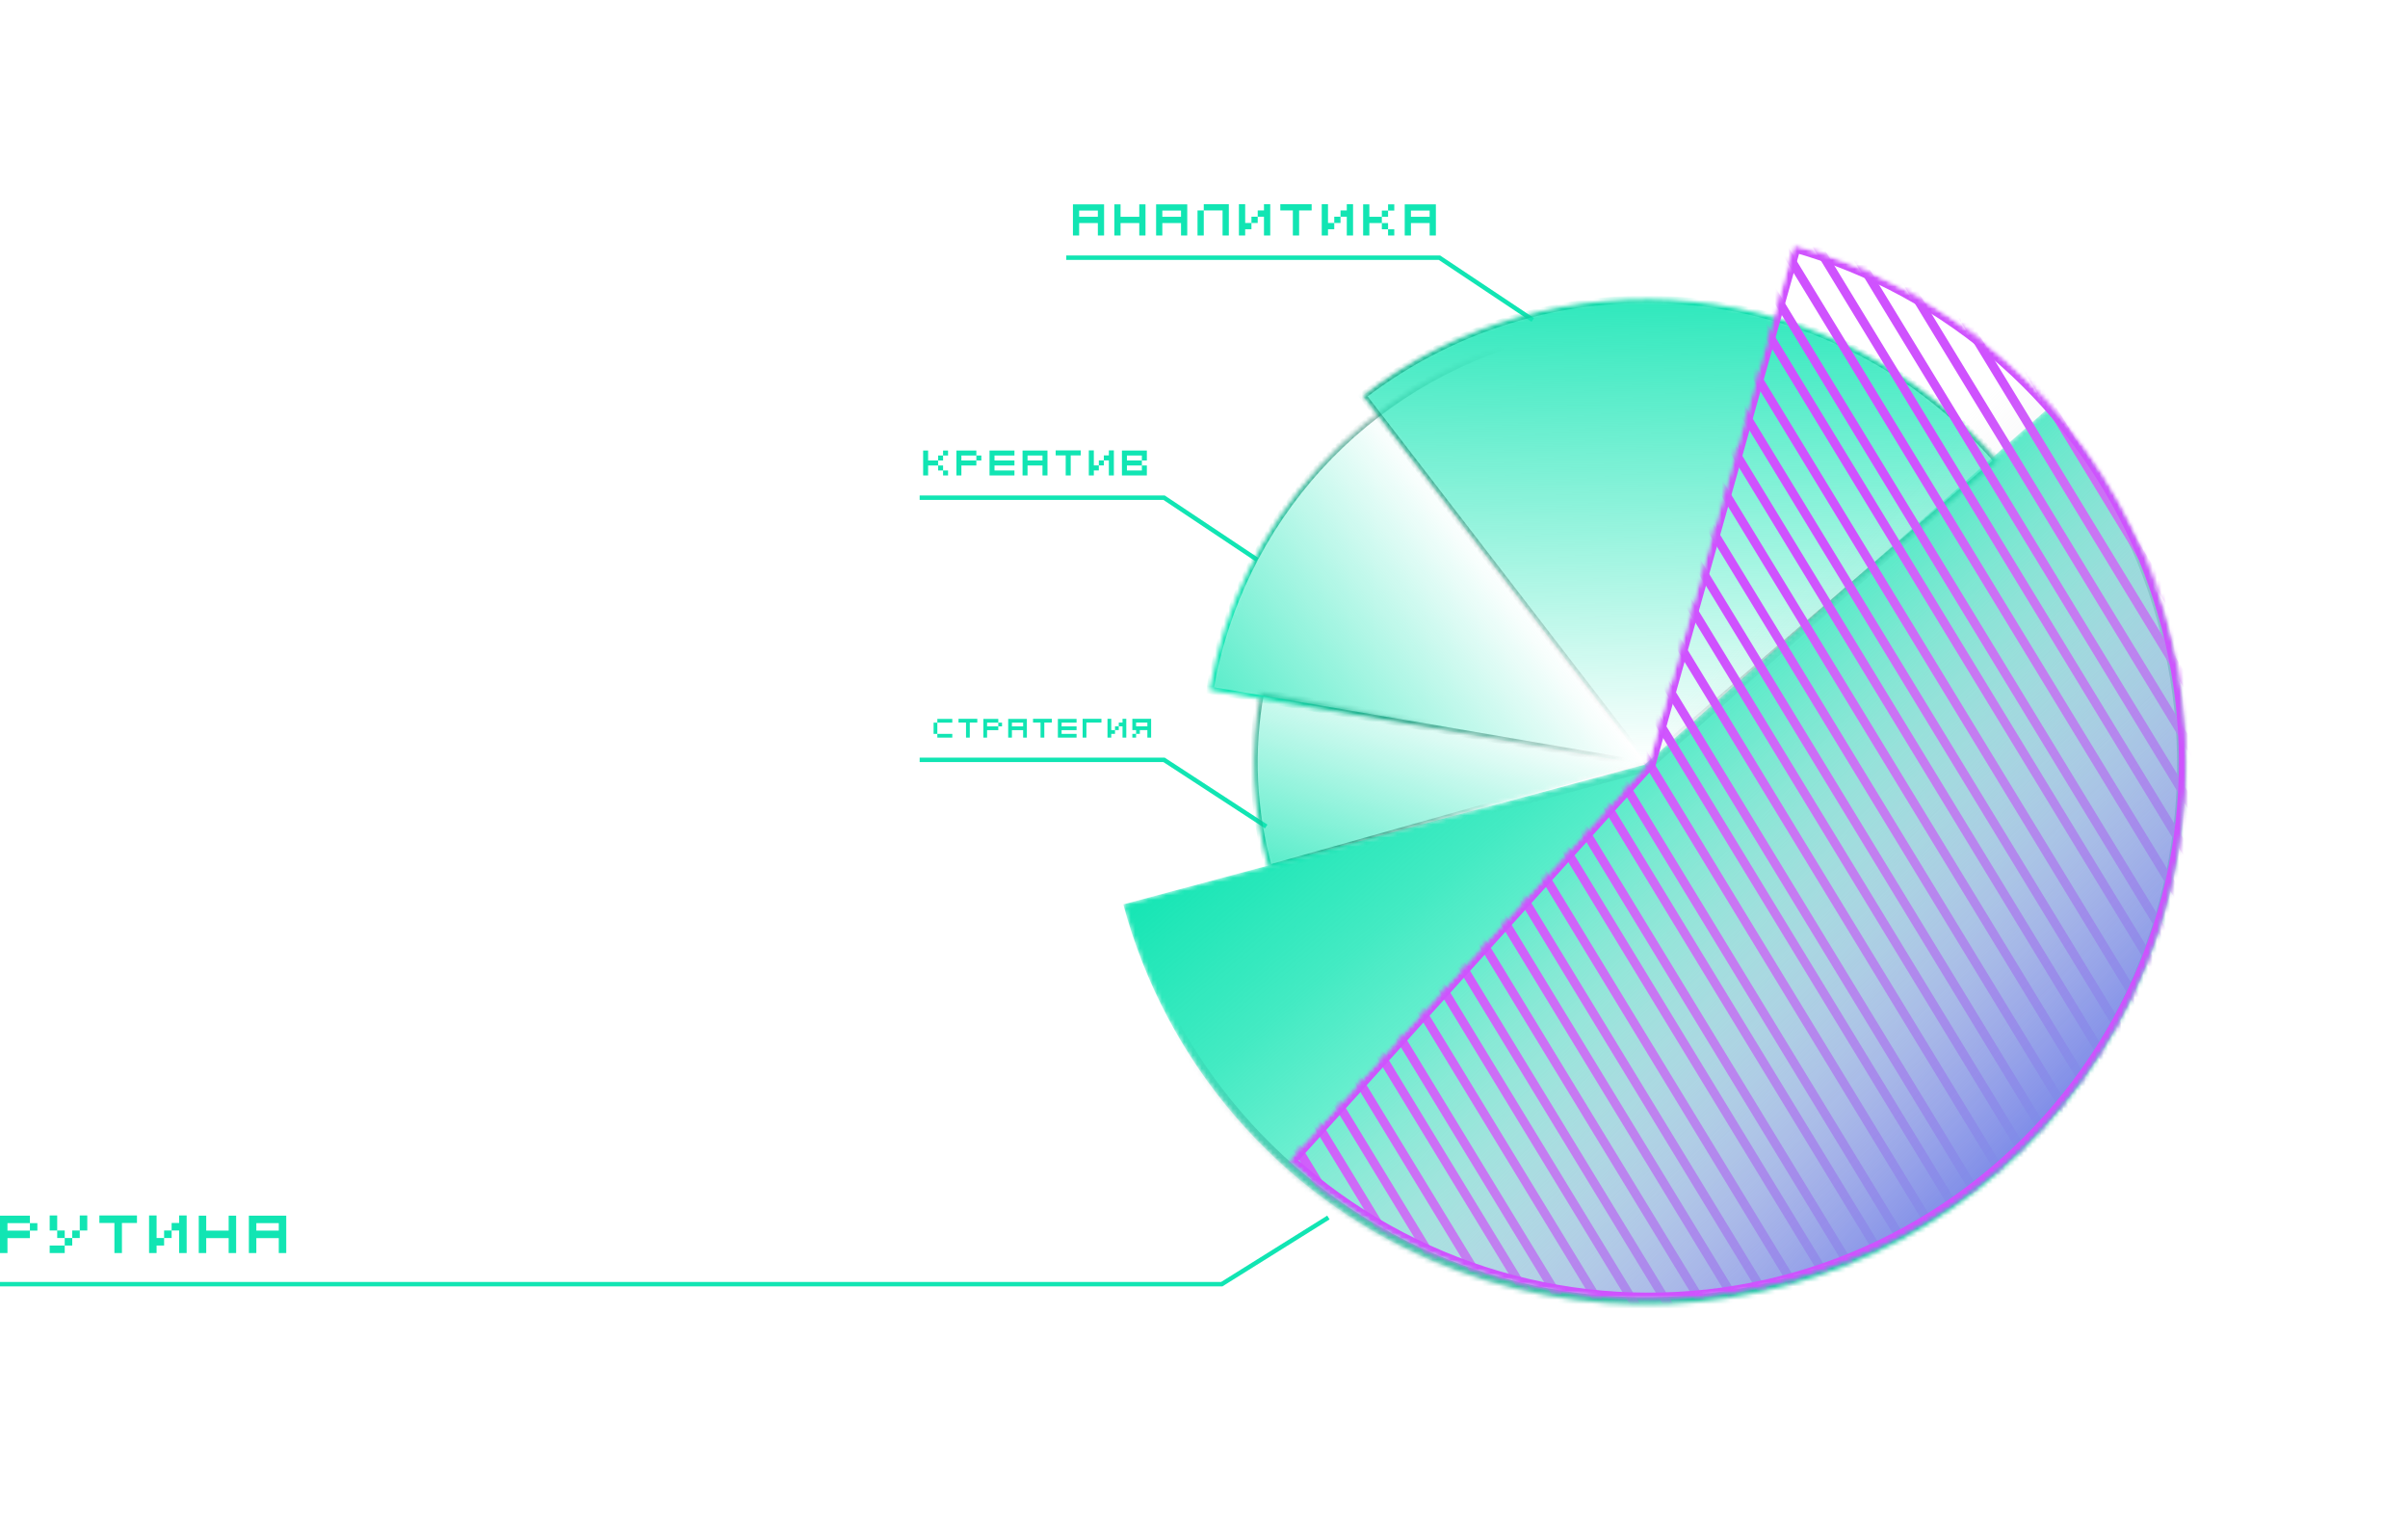 <svg width="542" height="343" viewBox="0 0 542 343" fill="none" xmlns="http://www.w3.org/2000/svg">
<path d="M210.978 162.634H211.818V161.794H210.978V162.634ZM211.818 162.634H212.664V161.794H211.818V162.634ZM212.664 162.634H213.504V161.794H212.664V162.634ZM213.504 162.634H214.344V161.794H213.504V162.634ZM210.138 163.474H210.978V162.634H210.138V163.474ZM210.138 164.32H210.978V163.474H210.138V164.32ZM210.138 165.16H210.978V164.32H210.138V165.16ZM210.978 166H211.818V165.16H210.978V166ZM211.818 166H212.664V165.16H211.818V166ZM212.664 166H213.504V165.16H212.664V166ZM213.504 166H214.344V165.16H213.504V166ZM215.742 161.77V162.616H217.434V166H218.28V162.616H219.972V161.77H215.742ZM221.334 161.794V166H222.174V164.32H224.7V163.474H222.174V162.634H224.7V161.794H221.334ZM224.7 163.474H225.54V162.634H224.7V163.474ZM226.926 162.634H227.766V161.794H226.926V162.634ZM227.766 162.634H228.606V161.794H227.766V162.634ZM228.606 162.634H229.452V161.794H228.606V162.634ZM229.452 162.634H230.292V161.794H229.452V162.634ZM226.926 163.474H227.766V162.634H226.926V163.474ZM226.926 164.32H227.766V163.474H226.926V164.32ZM228.606 164.32H227.766V163.474H228.606V164.32ZM229.452 164.32H228.606V163.474H229.452V164.32ZM230.292 164.32H229.452V163.474H230.292V164.32ZM226.926 165.16H227.766V164.32H226.926V165.16ZM226.926 166H227.766V165.16H226.926V166ZM230.292 162.634H231.132V161.794H230.292V162.634ZM230.292 163.474H231.132V162.634H230.292V163.474ZM230.292 164.32H231.132V163.474H230.292V164.32ZM230.292 165.16H231.132V164.32H230.292V165.16ZM230.292 166H231.132V165.16H230.292V166ZM232.519 161.77V162.616H234.211V166H235.057V162.616H236.749V161.77H232.519ZM238.111 162.634H238.951V161.794H238.111V162.634ZM238.111 163.474H238.951V162.634H238.111V163.474ZM238.111 164.32H238.951V163.474H238.111V164.32ZM239.791 164.32H238.951V163.474H239.791V164.32ZM240.637 164.32H239.791V163.474H240.637V164.32ZM241.477 164.32H240.637V163.474H241.477V164.32ZM238.951 166H239.791V165.16H238.951V166ZM239.791 166H240.637V165.16H239.791V166ZM240.637 166H241.477V165.16H240.637V166ZM238.111 165.16H238.951V164.32H238.111V165.16ZM238.111 166H238.951V165.16H238.111V166ZM241.477 162.634H242.317V161.794H241.477V162.634ZM240.637 162.634H241.477V161.794H240.637V162.634ZM239.791 162.634H240.637V161.794H239.791V162.634ZM238.951 162.634H239.791V161.794H238.951V162.634ZM241.477 164.32H242.317V163.474H241.477V164.32ZM241.477 166H242.317V165.16H241.477V166ZM243.685 161.77V166H244.531V162.616H245.377V161.77H243.685ZM247.069 162.616H247.915V161.77H247.069V162.616ZM245.377 161.77V162.616H247.069V161.77H245.377ZM252.662 161.77V162.616H251.816V163.462H250.97V164.308H250.124V161.77H249.278V166H250.124V165.154H250.97V164.308H251.816V163.462H252.662V166H253.508V161.77H252.662ZM254.87 161.77V164.308H255.716V161.77H254.87ZM255.716 161.77V162.616H258.254V161.77H255.716ZM258.254 161.77V166H259.1V161.77H258.254ZM255.716 163.462V165.154H254.87V166H255.716V165.154H256.562V164.308H258.254V163.462H255.716Z" fill="#11E5B3"/>
<path d="M285 186L262 171H207" stroke="#11E5B3"/>
<path d="M212.272 102.512H211.152V103.632H212.272V102.512ZM207.784 101.392V107H208.904V104.76H211.152V103.632H208.904V101.392H207.784ZM211.152 105.88H212.272V104.76H211.152V105.88ZM212.272 102.512H213.392V101.392H212.272V102.512ZM212.272 107H213.392V105.88H212.272V107ZM215.271 101.392V107H216.391V104.76H219.759V103.632H216.391V102.512H219.759V101.392H215.271ZM219.759 103.632H220.879V102.512H219.759V103.632ZM222.727 102.512H223.847V101.392H222.727V102.512ZM222.727 103.632H223.847V102.512H222.727V103.632ZM222.727 104.76H223.847V103.632H222.727V104.76ZM224.967 104.76H223.847V103.632H224.967V104.76ZM226.095 104.76H224.967V103.632H226.095V104.76ZM227.215 104.76H226.095V103.632H227.215V104.76ZM223.847 107H224.967V105.88H223.847V107ZM224.967 107H226.095V105.88H224.967V107ZM226.095 107H227.215V105.88H226.095V107ZM222.727 105.88H223.847V104.76H222.727V105.88ZM222.727 107H223.847V105.88H222.727V107ZM227.215 102.512H228.335V101.392H227.215V102.512ZM226.095 102.512H227.215V101.392H226.095V102.512ZM224.967 102.512H226.095V101.392H224.967V102.512ZM223.847 102.512H224.967V101.392H223.847V102.512ZM227.215 104.76H228.335V103.632H227.215V104.76ZM227.215 107H228.335V105.88H227.215V107ZM230.16 102.512H231.28V101.392H230.16V102.512ZM231.28 102.512H232.4V101.392H231.28V102.512ZM232.4 102.512H233.528V101.392H232.4V102.512ZM233.528 102.512H234.648V101.392H233.528V102.512ZM230.16 103.632H231.28V102.512H230.16V103.632ZM230.16 104.76H231.28V103.632H230.16V104.76ZM232.4 104.76H231.28V103.632H232.4V104.76ZM233.528 104.76H232.4V103.632H233.528V104.76ZM234.648 104.76H233.528V103.632H234.648V104.76ZM230.16 105.88H231.28V104.76H230.16V105.88ZM230.16 107H231.28V105.88H230.16V107ZM234.648 102.512H235.768V101.392H234.648V102.512ZM234.648 103.632H235.768V102.512H234.648V103.632ZM234.648 104.76H235.768V103.632H234.648V104.76ZM234.648 105.88H235.768V104.76H234.648V105.88ZM234.648 107H235.768V105.88H234.648V107ZM237.616 101.36V102.488H239.872V107H241V102.488H243.256V101.36H237.616ZM249.585 101.36V102.488H248.457V103.616H247.329V104.744H246.201V101.36H245.073V107H246.201V105.872H247.329V104.744H248.457V103.616H249.585V107H250.713V101.36H249.585ZM252.529 102.512H253.649V101.392H252.529V102.512ZM252.529 103.632H253.649V102.512H252.529V103.632ZM252.529 104.76H253.649V103.632H252.529V104.76ZM254.769 104.76H253.649V103.632H254.769V104.76ZM255.897 104.76H254.769V103.632H255.897V104.76ZM257.017 104.76H255.897V103.632H257.017V104.76ZM253.649 107H254.769V105.88H253.649V107ZM254.769 107H255.897V105.88H254.769V107ZM255.897 107H257.017V105.88H255.897V107ZM252.529 105.88H253.649V104.76H252.529V105.88ZM252.529 107H253.649V105.88H252.529V107ZM257.017 102.512H258.137V101.392H257.017V102.512ZM257.017 103.632H258.137V102.512H257.017V103.632ZM255.897 102.512H257.017V101.392H255.897V102.512ZM254.769 102.512H255.897V101.392H254.769V102.512ZM253.649 102.512H254.769V101.392H253.649V102.512ZM257.017 105.88H258.137V104.76H257.017V105.88ZM257.017 107H258.137V105.88H257.017V107Z" fill="#11E5B3"/>
<path d="M283 126L262 112H207" stroke="#11E5B3"/>
<path d="M241.5 47.39H242.9V45.99H241.5V47.39ZM242.9 47.39H244.3V45.99H242.9V47.39ZM244.3 47.39H245.71V45.99H244.3V47.39ZM245.71 47.39H247.11V45.99H245.71V47.39ZM241.5 48.79H242.9V47.39H241.5V48.79ZM241.5 50.2H242.9V48.79H241.5V50.2ZM244.3 50.2H242.9V48.79H244.3V50.2ZM245.71 50.2H244.3V48.79H245.71V50.2ZM247.11 50.2H245.71V48.79H247.11V50.2ZM241.5 51.6H242.9V50.2H241.5V51.6ZM241.5 53H242.9V51.6H241.5V53ZM247.11 47.39H248.51V45.99H247.11V47.39ZM247.11 48.79H248.51V47.39H247.11V48.79ZM247.11 50.2H248.51V48.79H247.11V50.2ZM247.11 51.6H248.51V50.2H247.11V51.6ZM247.11 53H248.51V51.6H247.11V53ZM256.43 45.99V48.79H252.22V45.99H250.82V53H252.22V50.2H256.43V53H257.83V45.99H256.43ZM260.219 47.39H261.619V45.99H260.219V47.39ZM261.619 47.39H263.019V45.99H261.619V47.39ZM263.019 47.39H264.429V45.99H263.019V47.39ZM264.429 47.39H265.829V45.99H264.429V47.39ZM260.219 48.79H261.619V47.39H260.219V48.79ZM260.219 50.2H261.619V48.79H260.219V50.2ZM263.019 50.2H261.619V48.79H263.019V50.2ZM264.429 50.2H263.019V48.79H264.429V50.2ZM265.829 50.2H264.429V48.79H265.829V50.2ZM260.219 51.6H261.619V50.2H260.219V51.6ZM260.219 53H261.619V51.6H260.219V53ZM265.829 47.39H267.229V45.99H265.829V47.39ZM265.829 48.79H267.229V47.39H265.829V48.79ZM265.829 50.2H267.229V48.79H265.829V50.2ZM265.829 51.6H267.229V50.2H265.829V51.6ZM265.829 53H267.229V51.6H265.829V53ZM270.949 45.95V47.36H275.179V45.95H270.949ZM269.539 47.36V53H270.949V47.36H269.539ZM275.179 45.95V53H276.589V45.95H275.179ZM284.499 45.95V47.36H283.089V48.77H281.679V50.18H280.269V45.95H278.859V53H280.269V51.59H281.679V50.18H283.089V48.77H284.499V53H285.909V45.95H284.499ZM288.18 45.95V47.36H291V53H292.41V47.36H295.23V45.95H288.18ZM303.14 45.95V47.36H301.73V48.77H300.32V50.18H298.91V45.95H297.5V53H298.91V51.59H300.32V50.18H301.73V48.77H303.14V53H304.55V45.95H303.14ZM312.43 47.39H311.03V48.79H312.43V47.39ZM306.82 45.99V53H308.22V50.2H311.03V48.79H308.22V45.99H306.82ZM311.03 51.6H312.43V50.2H311.03V51.6ZM312.43 47.39H313.83V45.99H312.43V47.39ZM312.43 53H313.83V51.6H312.43V53ZM316.18 47.39H317.58V45.99H316.18V47.39ZM317.58 47.39H318.98V45.99H317.58V47.39ZM318.98 47.39H320.39V45.99H318.98V47.39ZM320.39 47.39H321.79V45.99H320.39V47.39ZM316.18 48.79H317.58V47.39H316.18V48.79ZM316.18 50.2H317.58V48.79H316.18V50.2ZM318.98 50.2H317.58V48.79H318.98V50.2ZM320.39 50.2H318.98V48.79H320.39V50.2ZM321.79 50.2H320.39V48.79H321.79V50.2ZM316.18 51.6H317.58V50.2H316.18V51.6ZM316.18 53H317.58V51.6H316.18V53ZM321.79 47.39H323.19V45.99H321.79V47.39ZM321.79 48.79H323.19V47.39H321.79V48.79ZM321.79 50.2H323.19V48.79H321.79V50.2ZM321.79 51.6H323.19V50.2H321.79V51.6ZM321.79 53H323.19V51.6H321.79V53Z" fill="#11E5B3"/>
<path d="M345 72L324 58H240" stroke="#11E5B3"/>
<path d="M0 273.588V282H1.68V278.64H6.732V276.948H1.68V275.268H6.732V273.588H0ZM6.732 276.948H8.412V275.268H6.732V276.948ZM11.184 273.54V276.924H12.876V273.54H11.184ZM11.184 280.308V282H14.568V280.308H11.184ZM14.568 280.308H16.26V278.616H14.568V280.308ZM12.876 278.616H14.568V276.924H12.876V278.616ZM16.26 278.616H17.952V276.924H16.26V278.616ZM17.952 273.54V276.924H19.644V273.54H17.952ZM22.369 273.54V275.232H25.753V282H27.445V275.232H30.829V273.54H22.369ZM40.321 273.54V275.232H38.629V276.924H36.937V278.616H35.245V273.54H33.553V282H35.245V280.308H36.937V278.616H38.629V276.924H40.321V282H42.013V273.54H40.321ZM51.469 273.588V276.948H46.417V273.588H44.737V282H46.417V278.64H51.469V282H53.15V273.588H51.469ZM56.016 275.268H57.696V273.588H56.016V275.268ZM57.696 275.268H59.376V273.588H57.696V275.268ZM59.376 275.268H61.068V273.588H59.376V275.268ZM61.068 275.268H62.748V273.588H61.068V275.268ZM56.016 276.948H57.696V275.268H56.016V276.948ZM56.016 278.64H57.696V276.948H56.016V278.64ZM59.376 278.64H57.696V276.948H59.376V278.64ZM61.068 278.64H59.376V276.948H61.068V278.64ZM62.748 278.64H61.068V276.948H62.748V278.64ZM56.016 280.32H57.696V278.64H56.016V280.32ZM56.016 282H57.696V280.32H56.016V282ZM62.748 275.268H64.428V273.588H62.748V275.268ZM62.748 276.948H64.428V275.268H62.748V276.948ZM62.748 278.64H64.428V276.948H62.748V278.64ZM62.748 280.32H64.428V278.64H62.748V280.32ZM62.748 282H64.428V280.32H62.748V282Z" fill="#11E5B3"/>
<path d="M299 274L275 289H0" stroke="#11E5B3"/>
<mask id="path-9-inside-1_1_3169" fill="white">
<path d="M283.694 155.785C281.281 168.983 281.918 182.557 285.556 195.471L370.259 171.61L283.694 155.785Z"/>
</mask>
<path d="M283.694 155.785C281.281 168.983 281.918 182.557 285.556 195.471L370.259 171.61L283.694 155.785Z" fill="url(#paint0_linear_1_3169)" stroke="url(#paint1_linear_1_3169)" stroke-width="1.661" mask="url(#path-9-inside-1_1_3169)"/>
<mask id="path-10-inside-2_1_3169" fill="white">
<path d="M344.604 76.028C326.23 80.952 309.652 91.039 296.834 105.096C284.017 119.152 275.497 136.588 272.286 155.338L370.357 172.138L344.604 76.028Z"/>
</mask>
<path d="M344.604 76.028C326.23 80.952 309.652 91.039 296.834 105.096C284.017 119.152 275.497 136.588 272.286 155.338L370.357 172.138L344.604 76.028Z" fill="url(#paint2_linear_1_3169)" stroke="url(#paint3_linear_1_3169)" stroke-width="1.661" mask="url(#path-10-inside-2_1_3169)"/>
<mask id="path-11-inside-3_1_3169" fill="white">
<path d="M449.7 103.749C432.269 83.46 407.721 70.628 381.113 67.896C354.504 65.163 327.861 72.738 306.67 89.06L370.437 171.849L449.7 103.749Z"/>
</mask>
<path d="M449.7 103.749C432.269 83.46 407.721 70.628 381.113 67.896C354.504 65.163 327.861 72.738 306.67 89.06L370.437 171.849L449.7 103.749Z" fill="url(#paint4_linear_1_3169)" stroke="url(#paint5_linear_1_3169)" stroke-width="1.661" mask="url(#path-11-inside-3_1_3169)"/>
<mask id="path-12-inside-4_1_3169" fill="white">
<path d="M252.833 203.533C257.575 221.228 266.256 237.622 278.228 251.488C290.2 265.354 305.152 276.334 321.966 283.605C338.78 290.877 357.021 294.252 375.324 293.478C393.627 292.705 411.518 287.802 427.658 279.138C443.799 270.474 457.772 258.272 468.531 243.445C479.29 228.618 486.557 211.55 489.788 193.519C493.02 175.487 492.132 156.957 487.191 139.317C482.25 121.677 473.384 105.382 461.257 91.652L370.193 172.087L252.833 203.533Z"/>
</mask>
<path d="M252.833 203.533C257.575 221.228 266.256 237.622 278.228 251.488C290.2 265.354 305.152 276.334 321.966 283.605C338.78 290.877 357.021 294.252 375.324 293.478C393.627 292.705 411.518 287.802 427.658 279.138C443.799 270.474 457.772 258.272 468.531 243.445C479.29 228.618 486.557 211.55 489.788 193.519C493.02 175.487 492.132 156.957 487.191 139.317C482.25 121.677 473.384 105.382 461.257 91.652L370.193 172.087L252.833 203.533Z" fill="url(#paint6_linear_1_3169)" stroke="url(#paint7_linear_1_3169)" stroke-width="3.322" mask="url(#path-12-inside-4_1_3169)"/>
<mask id="mask0_1_3169" style="mask-type:alpha" maskUnits="userSpaceOnUse" x="289" y="55" width="204" height="238">
<path d="M289.927 261.308C303.458 273.546 319.58 282.566 337.088 287.693C354.597 292.82 373.038 293.922 391.032 290.916C409.027 287.91 426.109 280.874 441 270.334C455.891 259.794 468.206 246.023 477.024 230.052C485.841 214.08 490.933 196.322 491.918 178.105C492.904 159.888 489.757 141.683 482.713 124.854C475.67 108.025 464.912 93.006 451.244 80.922C437.577 68.837 421.353 60 403.788 55.071L371.095 171.57L289.927 261.308Z" fill="#D9D9D9"/>
</mask>
<g mask="url(#mask0_1_3169)">
<rect x="254" y="198" width="2" height="159" transform="rotate(-31.36 254 198)" fill="#CF52FE"/>
<rect x="322" y="157" width="2" height="159" transform="rotate(-31.36 322 157)" fill="#CF52FE"/>
<rect x="288" y="177" width="2" height="159" transform="rotate(-31.36 288 177)" fill="#CF52FE"/>
<rect x="356" y="136" width="2" height="159" transform="rotate(-31.36 356 136)" fill="#CF52FE"/>
<rect x="271" y="188" width="2" height="159" transform="rotate(-31.36 271 188)" fill="#CF52FE"/>
<rect x="339" y="146" width="2" height="159" transform="rotate(-31.36 339 146)" fill="#CF52FE"/>
<rect x="305" y="167" width="2" height="159" transform="rotate(-31.36 305 167)" fill="#CF52FE"/>
<rect x="373" y="126" width="2" height="159" transform="rotate(-31.36 373 126)" fill="#CF52FE"/>
<rect x="260" y="195" width="2" height="159" transform="rotate(-31.36 260 195)" fill="#CF52FE"/>
<rect x="328" y="153" width="2" height="159" transform="rotate(-31.36 328 153)" fill="#CF52FE"/>
<rect x="294" y="174" width="2" height="159" transform="rotate(-31.36 294 174)" fill="#CF52FE"/>
<rect x="361" y="133" width="2" height="159" transform="rotate(-31.36 361 133)" fill="#CF52FE"/>
<rect x="277" y="184" width="2" height="159" transform="rotate(-31.36 277 184)" fill="#CF52FE"/>
<rect x="344" y="143" width="2" height="159" transform="rotate(-31.36 344 143)" fill="#CF52FE"/>
<rect x="311" y="164" width="2" height="159" transform="rotate(-31.36 311 164)" fill="#CF52FE"/>
<rect x="378" y="122" width="2" height="159" transform="rotate(-31.36 378 122)" fill="#CF52FE"/>
<rect x="265" y="191" width="2" height="159" transform="rotate(-31.36 265 191)" fill="#CF52FE"/>
<rect x="333" y="150" width="2" height="159" transform="rotate(-31.36 333 150)" fill="#CF52FE"/>
<rect x="299" y="170" width="2" height="159" transform="rotate(-31.36 299 170)" fill="#CF52FE"/>
<rect x="367" y="129" width="2" height="159" transform="rotate(-31.36 367 129)" fill="#CF52FE"/>
<rect x="282" y="181" width="2" height="159" transform="rotate(-31.36 282 181)" fill="#CF52FE"/>
<rect x="350" y="139" width="2" height="159" transform="rotate(-31.36 350 139)" fill="#CF52FE"/>
<rect x="316" y="160" width="2" height="159" transform="rotate(-31.36 316 160)" fill="#CF52FE"/>
<rect x="384" y="119" width="2" height="159" transform="rotate(-31.36 384 119)" fill="#CF52FE"/>
<rect x="353" y="55" width="2" height="222" transform="rotate(-31.36 353 55)" fill="#CF52FE"/>
<rect x="421" y="14" width="2" height="222" transform="rotate(-31.36 421 14)" fill="#CF52FE"/>
<rect x="387" y="34" width="2" height="222" transform="rotate(-31.36 387 34)" fill="#CF52FE"/>
<rect x="455" y="-7" width="2" height="222" transform="rotate(-31.36 455 -7)" fill="#CF52FE"/>
<rect x="370" y="45" width="2" height="222" transform="rotate(-31.36 370 45)" fill="#CF52FE"/>
<rect x="438" y="3" width="2" height="222" transform="rotate(-31.36 438 3)" fill="#CF52FE"/>
<rect x="404" y="24" width="2" height="222" transform="rotate(-31.36 404 24)" fill="#CF52FE"/>
<rect x="472" y="-17" width="2" height="222" transform="rotate(-31.36 472 -17)" fill="#CF52FE"/>
<rect x="359" y="52" width="2" height="222" transform="rotate(-31.36 359 52)" fill="#CF52FE"/>
<rect x="427" y="10" width="2" height="222" transform="rotate(-31.36 427 10)" fill="#CF52FE"/>
<rect x="393" y="31" width="2" height="222" transform="rotate(-31.36 393 31)" fill="#CF52FE"/>
<rect x="460" y="-10" width="2" height="222" transform="rotate(-31.36 460 -10)" fill="#CF52FE"/>
<rect x="376" y="41" width="2" height="222" transform="rotate(-31.36 376 41)" fill="#CF52FE"/>
<rect x="443" y="0" width="2" height="222" transform="rotate(-31.36 443 0)" fill="#CF52FE"/>
<rect x="410" y="21" width="2" height="222" transform="rotate(-31.36 410 21)" fill="#CF52FE"/>
<rect x="477" y="-21" width="2" height="222" transform="rotate(-31.36 477 -21)" fill="#CF52FE"/>
<rect x="364" y="48" width="2" height="222" transform="rotate(-31.36 364 48)" fill="#CF52FE"/>
<rect x="432" y="7" width="2" height="222" transform="rotate(-31.36 432 7)" fill="#CF52FE"/>
<rect x="398" y="27" width="2" height="222" transform="rotate(-31.36 398 27)" fill="#CF52FE"/>
<rect x="466" y="-14" width="2" height="222" transform="rotate(-31.36 466 -14)" fill="#CF52FE"/>
<rect x="381" y="38" width="2" height="222" transform="rotate(-31.36 381 38)" fill="#CF52FE"/>
<rect x="449" y="-4" width="2" height="222" transform="rotate(-31.36 449 -4)" fill="#CF52FE"/>
<rect x="415" y="17" width="2" height="222" transform="rotate(-31.36 415 17)" fill="#CF52FE"/>
<rect x="483" y="-24" width="2" height="222" transform="rotate(-31.36 483 -24)" fill="#CF52FE"/>
<g style="mix-blend-mode:overlay">
<mask id="path-62-inside-5_1_3169" fill="white">
<path d="M289.927 261.308C303.458 273.546 319.58 282.566 337.088 287.693C354.597 292.82 373.038 293.922 391.032 290.916C409.027 287.91 426.109 280.874 441 270.334C455.891 259.794 468.206 246.023 477.024 230.052C485.841 214.08 490.933 196.322 491.918 178.105C492.904 159.888 489.757 141.683 482.713 124.854C475.67 108.025 464.912 93.006 451.244 80.922C437.577 68.837 421.353 60 403.788 55.071L371.095 171.57L289.927 261.308Z"/>
</mask>
<path d="M289.927 261.308C303.458 273.546 319.58 282.566 337.088 287.693C354.597 292.82 373.038 293.922 391.032 290.916C409.027 287.91 426.109 280.874 441 270.334C455.891 259.794 468.206 246.023 477.024 230.052C485.841 214.08 490.933 196.322 491.918 178.105C492.904 159.888 489.757 141.683 482.713 124.854C475.67 108.025 464.912 93.006 451.244 80.922C437.577 68.837 421.353 60 403.788 55.071L371.095 171.57L289.927 261.308Z" fill="url(#paint8_linear_1_3169)"/>
<path d="M289.927 261.308C303.458 273.546 319.58 282.566 337.088 287.693C354.597 292.82 373.038 293.922 391.032 290.916C409.027 287.91 426.109 280.874 441 270.334C455.891 259.794 468.206 246.023 477.024 230.052C485.841 214.08 490.933 196.322 491.918 178.105C492.904 159.888 489.757 141.683 482.713 124.854C475.67 108.025 464.912 93.006 451.244 80.922C437.577 68.837 421.353 60 403.788 55.071L371.095 171.57L289.927 261.308Z" stroke="#CF52FE" stroke-width="3.322" mask="url(#path-62-inside-5_1_3169)"/>
</g>
</g>
<defs>
<linearGradient id="paint0_linear_1_3169" x1="317.587" y1="230.219" x2="343.11" y2="161.583" gradientUnits="userSpaceOnUse">
<stop stop-color="#11E5B3"/>
<stop offset="1" stop-color="#11E5B3" stop-opacity="0"/>
</linearGradient>
<linearGradient id="paint1_linear_1_3169" x1="276.949" y1="188.272" x2="321.522" y2="158.696" gradientUnits="userSpaceOnUse">
<stop stop-color="#11E5B3"/>
<stop offset="1" stop-opacity="0"/>
</linearGradient>
<linearGradient id="paint2_linear_1_3169" x1="290.929" y1="231.314" x2="370.357" y2="172.138" gradientUnits="userSpaceOnUse">
<stop stop-color="#11E5B3"/>
<stop offset="1" stop-color="#11E5B3" stop-opacity="0"/>
</linearGradient>
<linearGradient id="paint3_linear_1_3169" x1="275.537" y1="128.171" x2="347.521" y2="107.364" gradientUnits="userSpaceOnUse">
<stop stop-color="#11E5B3"/>
<stop offset="1" stop-opacity="0"/>
</linearGradient>
<linearGradient id="paint4_linear_1_3169" x1="371.592" y1="52.148" x2="370.437" y2="171.849" gradientUnits="userSpaceOnUse">
<stop stop-color="#11E5B3"/>
<stop offset="1" stop-color="#11E5B3" stop-opacity="0"/>
</linearGradient>
<linearGradient id="paint5_linear_1_3169" x1="383.36" y1="65.619" x2="369.385" y2="167.922" gradientUnits="userSpaceOnUse">
<stop stop-color="#11E5B3"/>
<stop offset="1" stop-opacity="0"/>
</linearGradient>
<linearGradient id="paint6_linear_1_3169" x1="447.205" y1="257.561" x2="337.413" y2="127.113" gradientUnits="userSpaceOnUse">
<stop stop-color="#11E5B3" stop-opacity="0"/>
<stop offset="0.742" stop-color="#11E5B3" stop-opacity="0.797"/>
<stop offset="1" stop-color="#11E5B3"/>
</linearGradient>
<linearGradient id="paint7_linear_1_3169" x1="442.939" y1="273.11" x2="367.031" y2="160.285" gradientUnits="userSpaceOnUse">
<stop stop-color="#0FCDA3"/>
<stop offset="1" stop-color="#055A59" stop-opacity="0"/>
</linearGradient>
<linearGradient id="paint8_linear_1_3169" x1="460.832" y1="252.738" x2="371.839" y2="163.744" gradientUnits="userSpaceOnUse">
<stop stop-color="#7E8CE8"/>
<stop offset="1" stop-color="#D9D9D9" stop-opacity="0"/>
</linearGradient>
</defs>
</svg>

